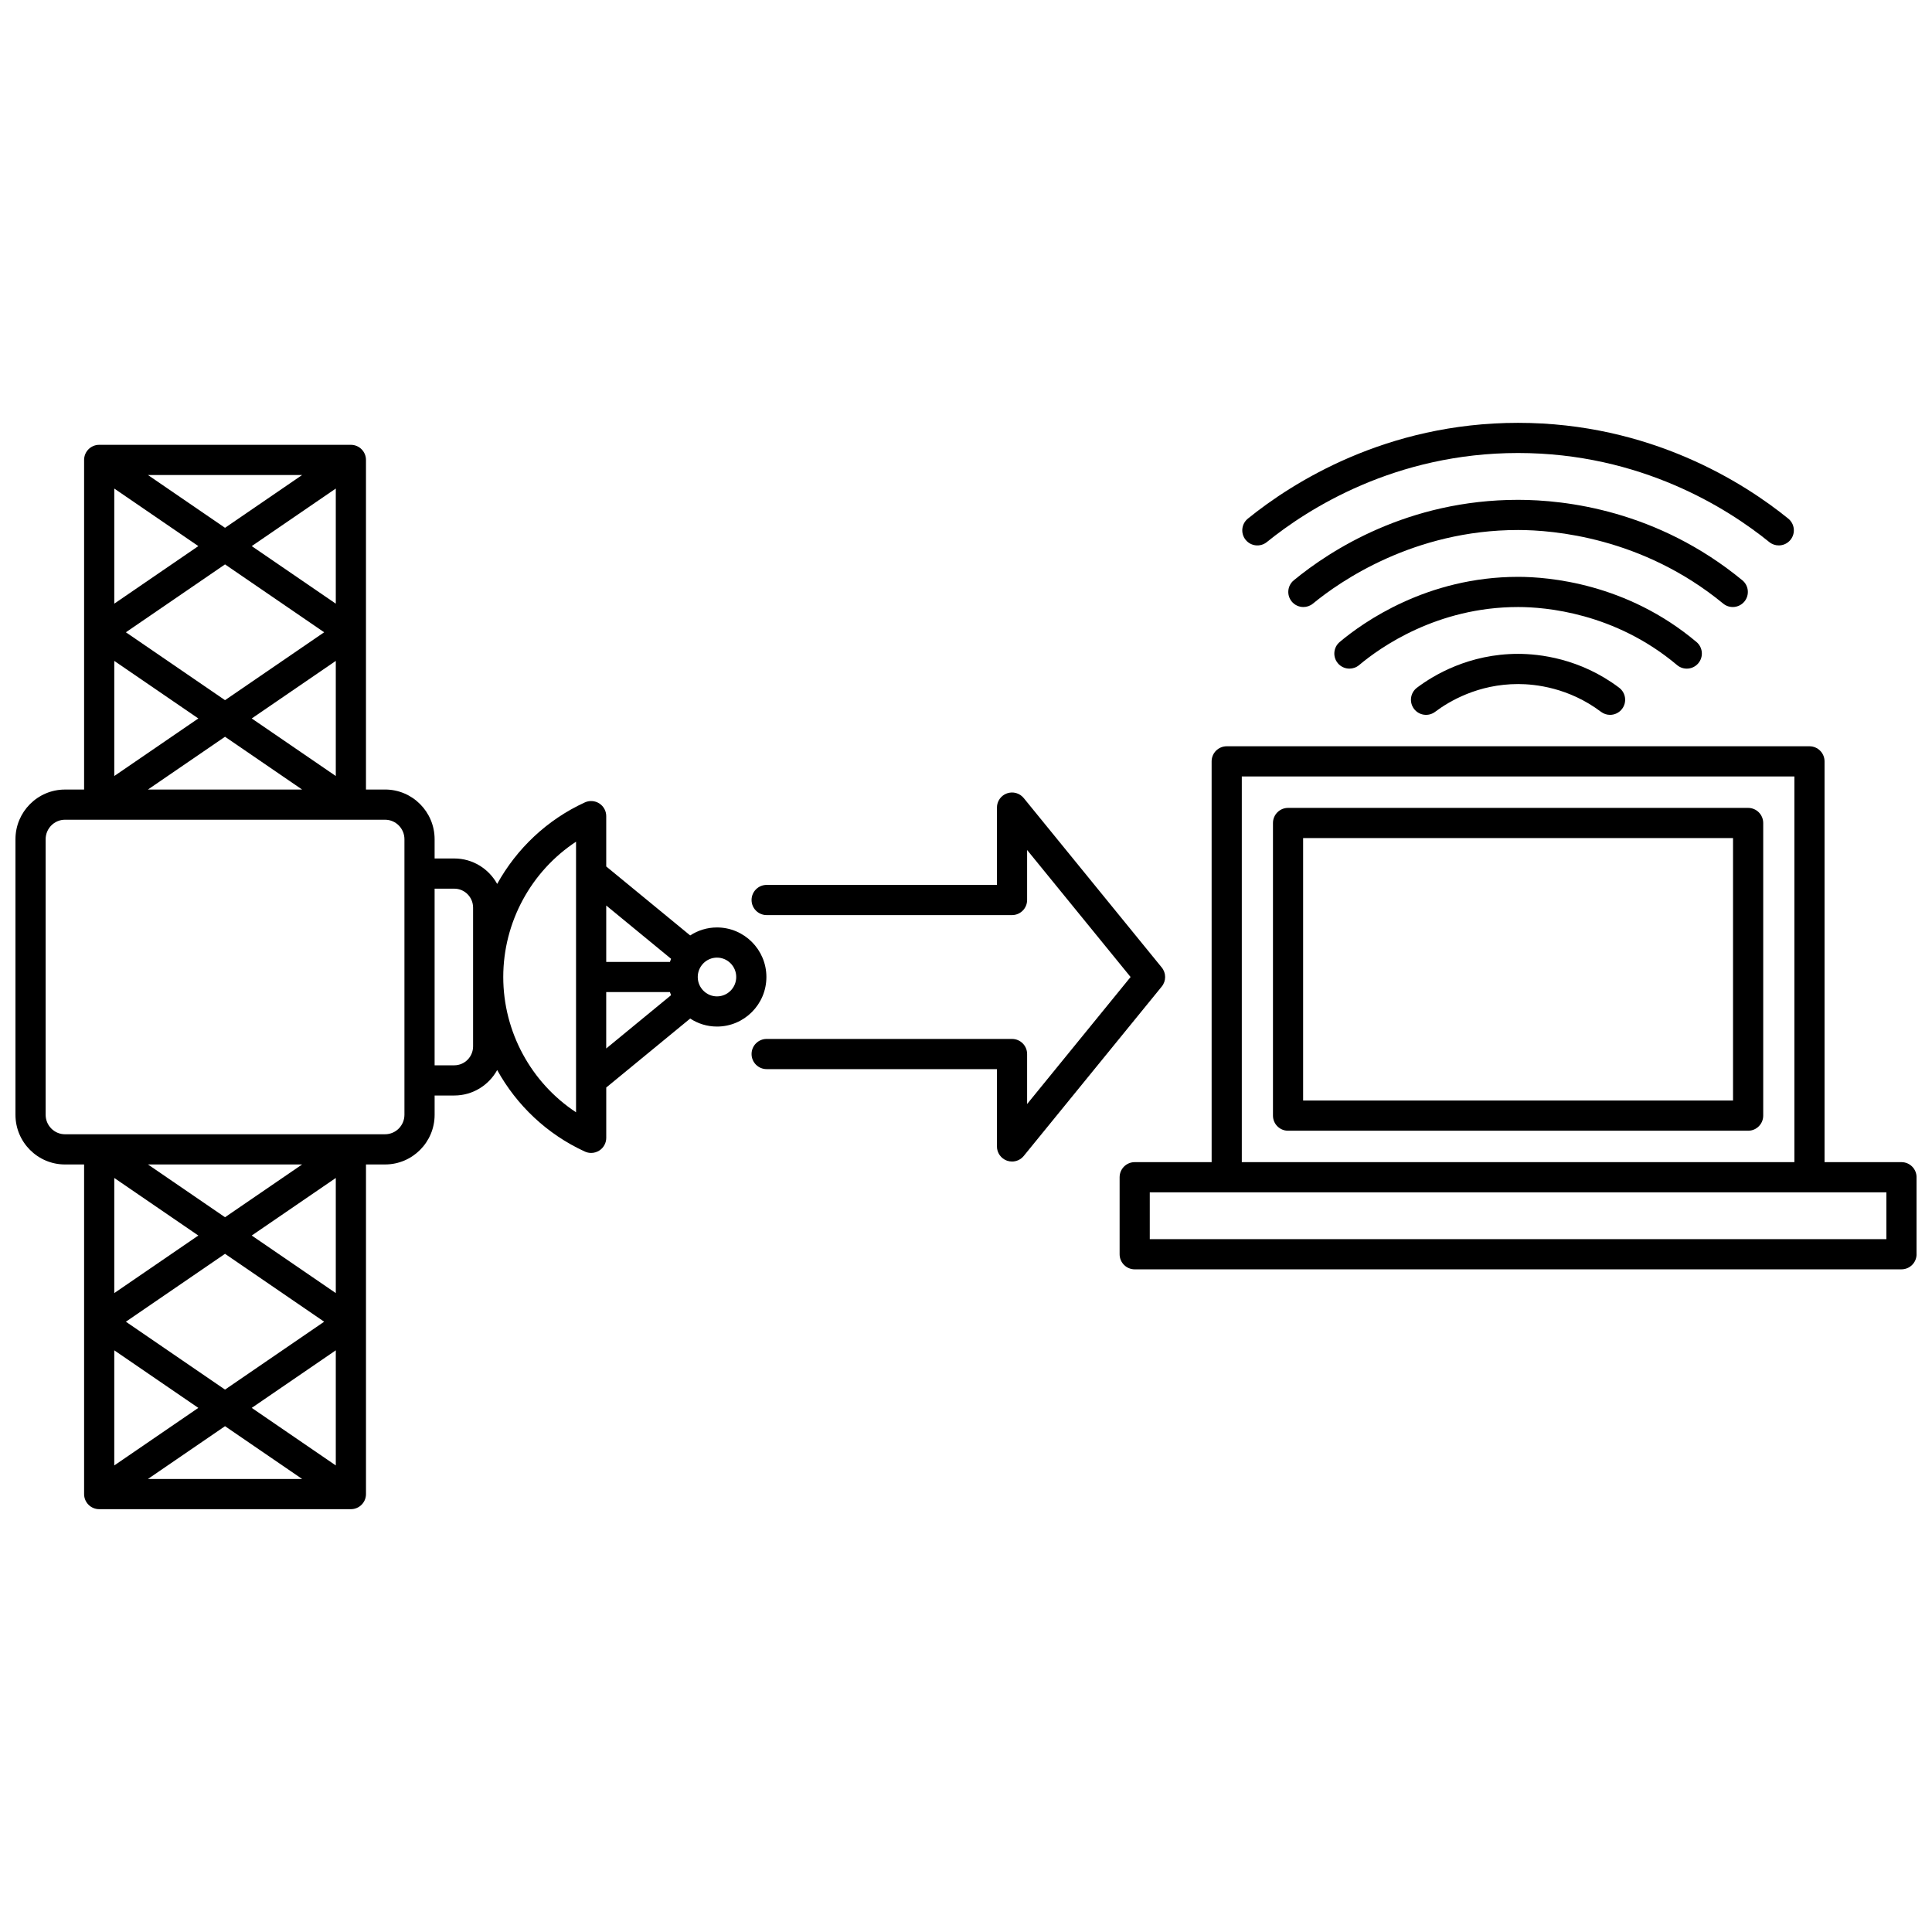 <?xml version="1.0" encoding="UTF-8"?>
<!-- Uploaded to: ICON Repo, www.svgrepo.com, Generator: ICON Repo Mixer Tools -->
<svg width="800px" height="800px" version="1.1" viewBox="144 144 512 512" xmlns="http://www.w3.org/2000/svg">
 <defs>
  <clipPath id="b">
   <path d="m148.09 261h199.91v283h-199.91z"/>
  </clipPath>
  <clipPath id="a">
   <path d="m440 341h211.9v140h-211.9z"/>
  </clipPath>
 </defs>
 <g clip-path="url(#b)">
  <path d="m334.01 416.05c7.219 0 13.094-5.891 13.094-13.133 0-7.242-5.875-13.133-13.094-13.133-2.621 0-5.059 0.785-7.106 2.117l-22.246-18.281v-13.336c0-1.363-0.691-2.629-1.84-3.367-1.145-0.734-2.59-0.836-3.824-0.27-10.027 4.598-18.074 12.273-23.238 21.605-2.215-4.016-6.477-6.746-11.367-6.746h-5.211v-5.106c0-7.262-5.891-13.168-13.125-13.168h-5.066v-87.348c0-2.207-1.789-4-4-4h-66.699c-2.207 0-4 1.789-4 4v87.355h-5.066c-7.234 0-13.125 5.906-13.125 13.168v73.02c0 7.262 5.891 13.168 13.125 13.168h5.066v87.352c0 2.207 1.789 4 4 4h66.703c2.207 0 4-1.789 4-4v-87.355h5.066c7.238 0 13.125-5.906 13.125-13.168v-5.106h5.211c4.891 0 9.152-2.727 11.367-6.746 5.16 9.332 13.211 17.012 23.238 21.605 0.531 0.242 1.098 0.363 1.664 0.363 0.754 0 1.504-0.215 2.16-0.633 1.145-0.734 1.84-2.004 1.84-3.367v-13.336l22.246-18.281c2.043 1.344 4.481 2.125 7.102 2.125zm0-18.27c2.812 0 5.098 2.305 5.098 5.137 0 2.832-2.289 5.137-5.098 5.137-2.809 0-5.098-2.305-5.098-5.137 0-2.832 2.285-5.137 5.098-5.137zm-12.168 0.312c-0.105 0.273-0.211 0.543-0.301 0.824h-16.883v-14.945zm-111.13-63.691 22.277-15.254v30.508zm-7.078-4.848-26.273-17.992 26.273-17.992 26.273 17.992zm29.355-25.574-22.277-15.254 22.277-15.254zm-29.355-20.102-20.434-13.996h40.871zm-7.074 4.848-22.277 15.254v-30.508zm0 45.676-22.277 15.254v-30.508zm7.074 4.848 20.434 13.992h-40.867zm-7.074 132.18-22.277 15.254v-30.508zm7.074 4.848 26.273 17.992-26.273 17.992-26.273-17.992zm-29.352 25.574 22.277 15.254-22.277 15.254zm29.352 20.102 20.438 13.992h-40.871zm7.078-4.848 22.277-15.254v30.508zm0-45.676 22.277-15.254v30.508zm-7.078-4.848-20.434-13.992h40.871zm47.547-27.16c0 2.852-2.301 5.168-5.129 5.168h-9.062l-66.703 0.004h-9.062c-2.828 0-5.129-2.32-5.129-5.168v-73.02c0-2.852 2.301-5.168 5.129-5.168h84.828c2.828 0 5.129 2.32 5.129 5.168zm18.191-18.125c0 2.769-2.234 5.023-4.984 5.023h-5.211v-46.812h5.211c2.75 0 4.984 2.254 4.984 5.023zm27.285 17.473c-11.891-7.836-19.289-21.305-19.289-35.855 0-14.551 7.398-28.02 19.289-35.855zm7.996-31.855h16.883c0.09 0.281 0.195 0.555 0.301 0.824l-17.184 14.121z"/>
 </g>
 <path d="m451.87 400.39-36.574-44.898c-1.066-1.312-2.844-1.809-4.441-1.242-1.594 0.566-2.656 2.074-2.656 3.766v20.492h-61.027c-2.207 0-4 1.789-4 4 0 2.207 1.789 4 4 4h65.023c2.207 0 4-1.789 4-4v-13.25l27.422 33.66-27.422 33.66v-13.25c0-2.207-1.789-4-4-4h-65.023c-2.207 0-4 1.789-4 4 0 2.207 1.789 4 4 4h61.027v20.492c0 1.691 1.066 3.199 2.656 3.766 0.438 0.156 0.891 0.23 1.34 0.23 1.18 0 2.328-0.523 3.102-1.473l36.574-44.898c1.199-1.473 1.199-3.582 0-5.055z"/>
 <path d="m607.27 358.1h-121.92c-2.207 0-4 1.789-4 4v77.555c0 2.207 1.789 4 4 4h121.92c2.207 0 4-1.789 4-4v-77.555c-0.004-2.207-1.793-4-4-4zm-4 77.555h-113.93v-69.559h113.93z"/>
 <g clip-path="url(#a)">
  <path d="m647.91 451.98h-20.387v-106.21c0-2.207-1.789-4-4-4h-154.43c-2.207 0-4 1.789-4 4l0.004 106.21h-20.387c-2.207 0-4 1.789-4 4v20.41c0 2.207 1.789 4 4 4l203.2-0.004c2.207 0 4-1.789 4-4l-0.004-20.41c0-2.207-1.789-3.996-3.996-3.996zm-174.82-102.21h146.44v102.21h-146.44zm170.82 122.62h-195.21v-12.41h195.21z"/>
 </g>
 <path d="m546.3 317.28c-12.949 0-22.344 5.617-26.789 8.969-1.766 1.328-2.117 3.836-0.789 5.602 1.328 1.766 3.836 2.117 5.602 0.789 3.648-2.75 11.355-7.359 21.98-7.359 4.559 0 13.477 0.957 21.977 7.359 0.723 0.543 1.562 0.805 2.402 0.805 1.211 0 2.41-0.551 3.195-1.594 1.328-1.766 0.977-4.269-0.789-5.602-10.359-7.805-21.23-8.969-26.789-8.969z"/>
 <path d="m594.07 319.77c1.422-1.688 1.207-4.211-0.484-5.633-18.516-15.586-39.23-17.266-47.277-17.266-24.156 0-41.109 12.074-47.277 17.266-1.688 1.422-1.906 3.945-0.484 5.633 0.793 0.941 1.922 1.422 3.062 1.422 0.91 0 1.824-0.309 2.574-0.938 5.496-4.625 20.605-15.387 42.129-15.387 7.172 0 25.629 1.5 42.129 15.387 1.684 1.422 4.207 1.207 5.629-0.484z"/>
 <path d="m606.29 303.41c1.402-1.707 1.156-4.227-0.547-5.629-22.559-18.551-46.922-21.32-59.434-21.32-29.156 0-49.754 13.355-59.438 21.32-1.707 1.402-1.953 3.922-0.547 5.629 0.789 0.961 1.938 1.457 3.09 1.457 0.895 0 1.793-0.297 2.535-0.91 7.129-5.863 26.699-19.5 54.359-19.5 9.215 0 32.953 1.898 54.355 19.5 1.703 1.402 4.223 1.156 5.625-0.547z"/>
 <path d="m479.73 287.65c10.883-8.812 34.004-23.598 66.574-23.598 32.57 0 55.688 14.785 66.57 23.598 0.742 0.602 1.629 0.891 2.516 0.891 1.164 0 2.32-0.504 3.109-1.48 1.391-1.715 1.125-4.234-0.59-5.625-11.707-9.477-36.574-25.379-71.605-25.379-35.035 0-59.898 15.902-71.605 25.383-1.715 1.391-1.98 3.906-0.59 5.625 1.387 1.715 3.906 1.977 5.621 0.586z"/>
</svg>